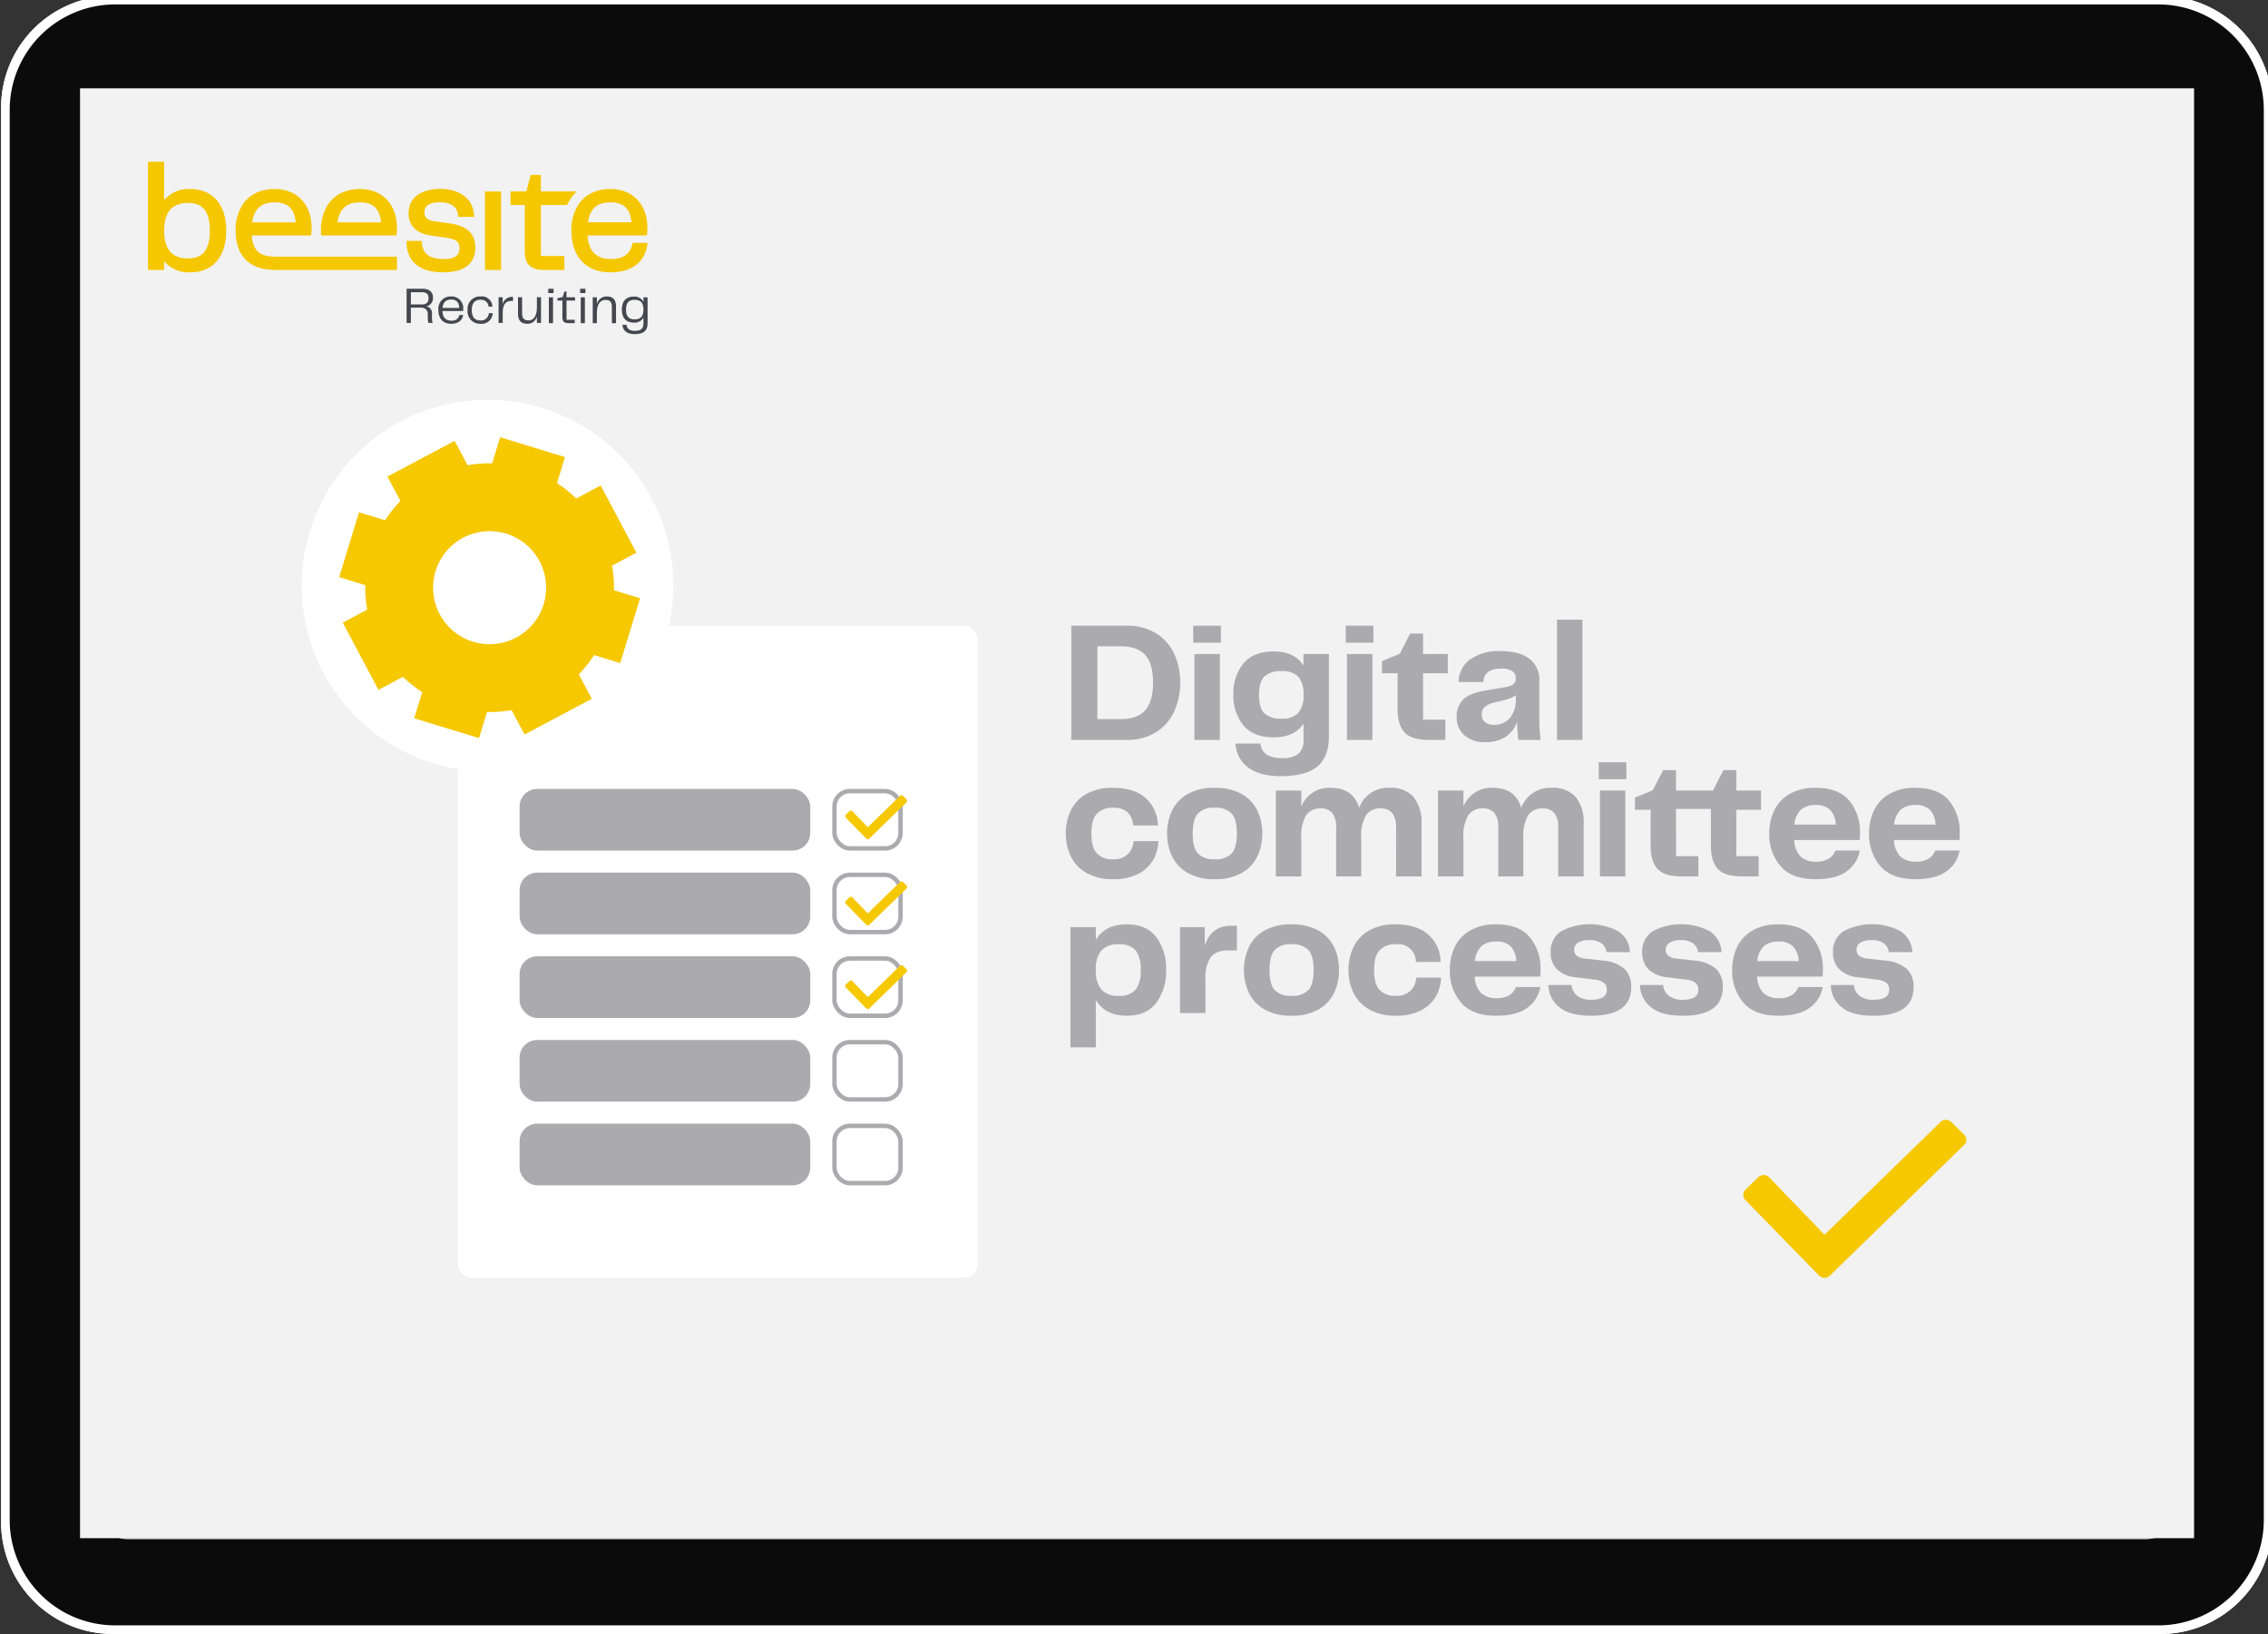 <svg xmlns="http://www.w3.org/2000/svg" xmlns:xlink="http://www.w3.org/1999/xlink" width="515" height="371" viewBox="0 0 515 371">
  <rect x="0" y="0" width="515" height="371" fill="#333333" stroke="none"/>
  <defs>
    <clipPath id="clip-path">
      <path id="Pfad_1850" data-name="Pfad 1850" d="M0-83.344H113.443v-39.141H0Z" transform="translate(0 122.485)" fill="none"/>
    </clipPath>
    <clipPath id="clip-Img-graphic-beesite-Gremienprozesse-digital_Einbindung-aller-Gremien_EN">
      <rect width="515" height="371"/>
    </clipPath>
  </defs>
  <g id="Img-graphic-beesite-Gremienprozesse-digital_Einbindung-aller-Gremien_EN" clip-path="url(#clip-Img-graphic-beesite-Gremienprozesse-digital_Einbindung-aller-Gremien_EN)">
    <path id="Pfad_1" data-name="Pfad 1" d="M25.522,371.948a25.406,25.406,0,0,1-25.4-25.415V25.416A25.406,25.406,0,0,1,25.522,0H490.479a25.406,25.406,0,0,1,25.4,25.416V346.533a25.406,25.406,0,0,1-25.4,25.415Z" transform="translate(0.125 -0.948)" fill="#fff"/>
    <path id="Pfad_2" data-name="Pfad 2" d="M26.01,369.993A23.94,23.94,0,0,1,2.078,346.044V25.9A23.94,23.94,0,0,1,26.01,1.955H489.99A23.94,23.94,0,0,1,513.921,25.9V346.044a23.94,23.94,0,0,1-23.931,23.949Z" transform="translate(0.125 -0.948)" fill="#0b0b0b"/>
    <path id="Pfad_6" data-name="Pfad 6" d="M28.941,350.443a7.329,7.329,0,0,1-7.326-7.332V28.837a7.329,7.329,0,0,1,7.326-7.331h458.12a7.329,7.329,0,0,1,7.326,7.331V343.111a7.329,7.329,0,0,1-7.326,7.332Z" transform="translate(0.125 -0.948)" fill="#c4c4c4"/>
    <rect id="Rechteck_1" data-name="Rechteck 1" width="480.042" height="329.198" transform="translate(18.172 20.052)" fill="#f2f2f2"/>
    <path id="Pfad_1992" data-name="Pfad 1992" d="M57.286,48.389l3.077,6.235a1.474,1.474,0,0,0,1.11.807l6.882,1a1.475,1.475,0,0,1,.817,2.516L64.193,63.8a1.476,1.476,0,0,0-.424,1.306l1.175,6.853a1.475,1.475,0,0,1-2.14,1.555L56.65,70.278a1.475,1.475,0,0,0-1.372,0l-6.155,3.236a1.475,1.475,0,0,1-2.14-1.555l1.175-6.853a1.473,1.473,0,0,0-.424-1.306l-4.979-4.853a1.475,1.475,0,0,1,.817-2.516l6.881-1a1.474,1.474,0,0,0,1.11-.807l3.077-6.235A1.475,1.475,0,0,1,57.286,48.389Z" transform="translate(314.115 229.503)" fill="#7e40fa" stroke="#7e40fa" stroke-miterlimit="10" stroke-width="2"/>
    <path id="Pfad_1-2" data-name="Pfad 1" d="M25.522,371.948a25.406,25.406,0,0,1-25.4-25.415V25.416A25.406,25.406,0,0,1,25.522,0H490.479a25.406,25.406,0,0,1,25.4,25.416V346.533a25.406,25.406,0,0,1-25.4,25.415Z" transform="translate(0.125 -0.948)" fill="#fff"/>
    <path id="Pfad_2-2" data-name="Pfad 2" d="M26.01,369.993A23.94,23.94,0,0,1,2.078,346.044V25.9A23.94,23.94,0,0,1,26.01,1.955H489.99A23.94,23.94,0,0,1,513.921,25.9V346.044a23.94,23.94,0,0,1-23.931,23.949Z" transform="translate(0.125 -0.948)" fill="#0b0b0b"/>
    <path id="Pfad_6-2" data-name="Pfad 6" d="M28.941,350.443a7.329,7.329,0,0,1-7.326-7.332V28.837a7.329,7.329,0,0,1,7.326-7.331h458.12a7.329,7.329,0,0,1,7.326,7.331V343.111a7.329,7.329,0,0,1-7.326,7.332Z" transform="translate(0.125 -0.948)" fill="#c4c4c4"/>
    <rect id="Rechteck_1-2" data-name="Rechteck 1" width="480.042" height="329.198" transform="translate(18.172 20.052)" fill="#f2f2f2"/>
    <g id="Gruppe_10200" data-name="Gruppe 10200" transform="translate(33.604 159.202)">
      <g id="Gruppe_9430" data-name="Gruppe 9430" transform="translate(0 -122.485)" clip-path="url(#clip-path)">
        <g id="Gruppe_9425" data-name="Gruppe 9425" transform="translate(58.723 28.849)">
          <path id="Pfad_1845" data-name="Pfad 1845" d="M-7.453-7.578c1.085,0,1.482-.549,1.482-1.435s-.455-1.342-1.47-1.342H-9.984v2.777Zm2.4,4.2h-.945a4.082,4.082,0,0,1-.14-1.2v-.711c0-1.109-.6-1.564-1.668-1.564H-9.984v3.477h-.969v-7.759h3.617c1.6,0,2.38.793,2.38,2.042a1.923,1.923,0,0,1-1.5,1.96,1.509,1.509,0,0,1,1.26,1.7v.817a4.893,4.893,0,0,0,.151,1.237" transform="translate(10.953 11.137)" fill="#464650"/>
        </g>
        <g id="Gruppe_9426" data-name="Gruppe 9426" transform="translate(65.942 30.587)">
          <path id="Pfad_1846" data-name="Pfad 1846" d="M-10.062-5.566c-.047-1.342-.735-1.9-1.82-1.9-1.109,0-1.832.525-1.96,1.9Zm-4.726.478A2.786,2.786,0,0,1-11.894-8.18,2.636,2.636,0,0,1-9.152-5.275a2.333,2.333,0,0,1-.023.409h-4.69c.07,1.6.84,2.182,2.007,2.182a1.647,1.647,0,0,0,1.843-1.272h.852c-.117.887-.793,1.984-2.73,1.984-2.007,0-2.894-1.353-2.894-3.115" transform="translate(14.788 8.18)" fill="#464650"/>
        </g>
        <g id="Gruppe_9427" data-name="Gruppe 9427" transform="translate(72.579 30.588)">
          <path id="Pfad_1847" data-name="Pfad 1847" d="M-6.212,0A2.41,2.41,0,0,1-3.494,2.322h-.875A1.67,1.67,0,0,0-6.177.758c-1.237,0-2.007.665-2.007,2.346s.747,2.345,1.972,2.345a1.736,1.736,0,0,0,1.9-1.657h.887A2.52,2.52,0,0,1-6.212,6.207,2.8,2.8,0,0,1-9.129,3.1,2.813,2.813,0,0,1-6.212,0" transform="translate(9.129)" fill="#464650"/>
        </g>
        <g id="Gruppe_9428" data-name="Gruppe 9428" transform="translate(79.612 30.693)">
          <path id="Pfad_1848" data-name="Pfad 1848" d="M0-.174H.922V1.378A2.18,2.18,0,0,1,3.069-.256h.21V.666H3.022C1.3.607.934,1.867.934,3.513V5.66H0Z" transform="translate(0 0.256)" fill="#464650"/>
        </g>
        <g id="Gruppe_9429" data-name="Gruppe 9429" transform="translate(84.021 30.775)">
          <path id="Pfad_1849" data-name="Pfad 1849" d="M0-7.925v-3.722H.933V-8.03c0,1.3.572,1.634,1.458,1.634,1.213,0,1.9-1.085,1.9-3.022v-2.229h.933v5.834H4.294v-1.47a2.167,2.167,0,0,1-2.17,1.657C.653-5.627,0-6.4,0-7.925" transform="translate(0 11.647)" fill="#464650"/>
        </g>
      </g>
      <path id="Pfad_1851" data-name="Pfad 1851" d="M284.569-30.268h.94v5.874h-.94Zm-.141-1.939h1.21v.975h-1.21Z" transform="translate(-193.537 -61.429)" fill="#464650"/>
      <g id="Gruppe_9432" data-name="Gruppe 9432" transform="translate(0 -122.485)" clip-path="url(#clip-path)">
        <g id="Gruppe_9431" data-name="Gruppe 9431" transform="translate(92.97 29.484)">
          <path id="Pfad_1852" data-name="Pfad 1852" d="M-2.4-12.358v-3.76H-3.529v-.529l1.21-.294.352-1.222h.5v1.3H.478v.74H-1.461v4.371H.4v.763H-.991c-1.116,0-1.41-.435-1.41-1.374" transform="translate(3.529 18.161)" fill="#464650"/>
        </g>
      </g>
      <path id="Pfad_1854" data-name="Pfad 1854" d="M307.207-30.268h.94v5.874h-.94Zm-.141-1.939h1.211v.975h-1.211Z" transform="translate(-208.941 -61.429)" fill="#464650"/>
      <g id="Gruppe_9436" data-name="Gruppe 9436" transform="translate(0 -122.485)" clip-path="url(#clip-path)">
        <g id="Gruppe_9433" data-name="Gruppe 9433" transform="translate(100.992 30.6)">
          <path id="Pfad_1855" data-name="Pfad 1855" d="M0-.4H.94V1.138A2.252,2.252,0,0,1,3.184-.589c1.481,0,2.1.8,2.1,2.315V5.474h-.94V1.831C4.347.575,3.795.2,2.937.2c-1.3,0-2,1.01-2,3.031V5.474H0Z" transform="translate(0 0.589)" fill="#464650"/>
        </g>
        <g id="Gruppe_9434" data-name="Gruppe 9434" transform="translate(107.604 30.623)">
          <path id="Pfad_1856" data-name="Pfad 1856" d="M-6.23-11.007c1.257,0,1.974-.622,1.974-2.22s-.717-2.209-1.974-2.209c-1.34,0-1.974.622-1.974,2.209s.634,2.22,1.974,2.22M-9.015-9.762h.928c.071.775.564,1.363,1.868,1.363,1.387,0,1.962-.482,1.962-1.739v-1.28a2.225,2.225,0,0,1-2.185,1.151c-1.845,0-2.714-1.151-2.714-2.96s.869-2.949,2.714-2.949a2.256,2.256,0,0,1,2.185,1.2v-1.033h.94v5.886c0,1.563-.764,2.467-2.9,2.467-1.751,0-2.691-.764-2.8-2.1" transform="translate(9.156 16.176)" fill="#464650"/>
        </g>
        <g id="Gruppe_9435" data-name="Gruppe 9435" transform="translate(58.722 6.173)">
          <path id="Pfad_1857" data-name="Pfad 1857" d="M-21.16-16.742l-3.61-.507c-2.013-.284-2.283-1.178-2.283-2.017,0-1.535,1.2-2.317,3.562-2.317,2.413,0,3.9,1.057,4.079,2.9l.039.439h3.625l-.039-.516c-.27-3.605-3.2-5.845-7.636-5.845-4.527,0-7.23,2.07-7.23,5.541,0,2.8,1.781,4.595,5,5.034l3.919.575c2.331.333,2.655,1.313,2.655,2.321,0,1.139-.415,2.452-3.668,2.452-3.1,0-4.7-1.2-4.884-3.668l-.029-.449H-31.1l0,.492c.048,2.481,1.187,6.646,8.277,6.646,6.062,0,7.331-3.05,7.331-5.608,0-3.157-1.8-4.894-5.676-5.473" transform="translate(31.098 24.604)" fill="#f5c700"/>
        </g>
      </g>
      <path id="Pfad_1859" data-name="Pfad 1859" d="M239.448-83.545h3.664v-17.834h-3.664Z" transform="translate(-162.931 -14.361)" fill="#f5c700"/>
      <g id="Gruppe_9442" data-name="Gruppe 9442" transform="translate(0 -122.485)" clip-path="url(#clip-path)">
        <g id="Gruppe_9437" data-name="Gruppe 9437" transform="translate(82.317 2.997)">
          <path id="Pfad_1860" data-name="Pfad 1860" d="M-14.7-7.975V-11.72H-17l-1.009,3.745H-21.6v3.089h3.239V5.428c0,3.19,1.269,4.431,4.532,4.431h4.465V6.7H-14.7V-4.886h5.961a10.62,10.62,0,0,1,.719-1.3A9.888,9.888,0,0,1-6.553-7.975Z" transform="translate(21.598 11.72)" fill="#f5c700"/>
        </g>
        <g id="Gruppe_9438" data-name="Gruppe 9438" transform="translate(39.277 6.202)">
          <path id="Pfad_1861" data-name="Pfad 1861" d="M-36.453-22.456l.067-.4a7.315,7.315,0,0,0,.072-1.259c0-5.4-3.3-8.886-8.408-8.886a10.078,10.078,0,0,0-3.374.541,7.588,7.588,0,0,0-3.953,3.089,10.52,10.52,0,0,0-1.525,5.791c0,.386.014.763.043,1.125Zm-8.234-7.52c2.939,0,4.5,1.481,4.749,4.532h-9.875c.434-3.089,2.075-4.532,5.126-4.532" transform="translate(53.573 33.002)" fill="#f5c700"/>
        </g>
        <g id="Gruppe_9439" data-name="Gruppe 9439" transform="translate(19.902 6.202)">
          <path id="Pfad_1862" data-name="Pfad 1862" d="M-7.8-22.455H5.656l.068-.4A7.314,7.314,0,0,0,5.8-24.115c0-5.4-3.3-8.886-8.408-8.886a10.081,10.081,0,0,0-3.374.54,7.588,7.588,0,0,0-3.953,3.089,10.52,10.52,0,0,0-1.525,5.791c0,5.839,3.2,8.818,8.559,8.943v.012H25.172v-3.029H-2.584c-3.256-.026-4.929-1.186-5.216-4.8m5.222-7.52c2.939,0,4.5,1.481,4.749,4.532H-7.7c.435-3.089,2.076-4.532,5.126-4.532" transform="translate(11.463 33.001)" fill="#f5c700"/>
        </g>
        <g id="Gruppe_9440" data-name="Gruppe 9440" transform="translate(0 0)">
          <path id="Pfad_1863" data-name="Pfad 1863" d="M-20.349-13.216A7.272,7.272,0,0,0-26.242-10.7v-8.721H-29.9V5.158h3.663V3.165a7.246,7.246,0,0,0,5.893,2.529c5.14,0,8.21-3.533,8.21-9.455s-3.07-9.455-8.21-9.455m-.536,15.754c-3.552,0-5.357-2.119-5.357-6.3s1.805-6.3,5.357-6.3c3.465,0,5.015,1.945,5.015,6.3s-1.55,6.3-5.015,6.3" transform="translate(29.905 19.423)" fill="#f5c700"/>
        </g>
        <g id="Gruppe_9441" data-name="Gruppe 9441" transform="translate(96.15 6.202)">
          <path id="Pfad_1864" data-name="Pfad 1864" d="M-29.6-26.012l-.087.367c-.531,2.225-2.119,3.306-4.86,3.306-3.306,0-5-1.7-5.29-5.343h13.456l.068-.4a7.318,7.318,0,0,0,.072-1.26c0-5.4-3.3-8.886-8.408-8.886a10.073,10.073,0,0,0-3.374.541A7.588,7.588,0,0,0-41.973-34.6,10.522,10.522,0,0,0-43.5-28.806c0,5.946,3.311,9.494,8.852,9.494,7.018,0,8.181-4.711,8.369-6.154l.073-.545Zm-5.014-9.19c2.939,0,4.5,1.482,4.749,4.532h-9.875c.435-3.089,2.076-4.532,5.126-4.532" transform="translate(43.498 38.228)" fill="#f5c700"/>
        </g>
      </g>
    </g>
    <g id="Gruppe_10237" data-name="Gruppe 10237" transform="translate(-20.016 -21.87)">
      <g id="Gruppe_10235" data-name="Gruppe 10235" transform="translate(0 -10)">
        <rect id="Rechteck_2410" data-name="Rechteck 2410" width="118" height="148" rx="3" transform="translate(124 174)" fill="#fff"/>
        <rect id="Rechteck_2411" data-name="Rechteck 2411" width="66" height="14" rx="4" transform="translate(138 211)" fill="#ababaf"/>
        <rect id="Rechteck_2412" data-name="Rechteck 2412" width="66" height="14" rx="4" transform="translate(138 230)" fill="#ababaf"/>
        <rect id="Rechteck_2413" data-name="Rechteck 2413" width="66" height="14" rx="4" transform="translate(138 249)" fill="#ababaf"/>
        <rect id="Rechteck_2414" data-name="Rechteck 2414" width="66" height="14" rx="4" transform="translate(138 268)" fill="#ababaf"/>
        <rect id="Rechteck_2419" data-name="Rechteck 2419" width="66" height="14" rx="4" transform="translate(138 287)" fill="#ababaf"/>
        <g id="Rechteck_2415" data-name="Rechteck 2415" transform="translate(209 268)" fill="none" stroke="#ababaf" stroke-width="1">
          <rect width="16" height="14" rx="4" stroke="none"/>
          <rect x="0.5" y="0.5" width="15" height="13" rx="3.5" fill="none"/>
        </g>
        <g id="Rechteck_2420" data-name="Rechteck 2420" transform="translate(209 287)" fill="none" stroke="#ababaf" stroke-width="1">
          <rect width="16" height="14" rx="4" stroke="none"/>
          <rect x="0.5" y="0.5" width="15" height="13" rx="3.5" fill="none"/>
        </g>
        <g id="Rechteck_2416" data-name="Rechteck 2416" transform="translate(209 249)" fill="none" stroke="#ababaf" stroke-width="1">
          <rect width="16" height="14" rx="4" stroke="none"/>
          <rect x="0.5" y="0.5" width="15" height="13" rx="3.5" fill="none"/>
        </g>
        <g id="Rechteck_2417" data-name="Rechteck 2417" transform="translate(209 230)" fill="none" stroke="#ababaf" stroke-width="1">
          <rect width="16" height="14" rx="4" stroke="none"/>
          <rect x="0.5" y="0.5" width="15" height="13" rx="3.5" fill="none"/>
        </g>
        <g id="Rechteck_2418" data-name="Rechteck 2418" transform="translate(209 211)" fill="none" stroke="#ababaf" stroke-width="1">
          <rect width="16" height="14" rx="4" stroke="none"/>
          <rect x="0.5" y="0.5" width="15" height="13" rx="3.5" fill="none"/>
        </g>
        <path id="chevron-down" d="M13.923,5.565l-.8.779a.494.494,0,0,1-.686,0l-3.5-3.629L1.628,9.82a.494.494,0,0,1-.686,0l-.8-.779a.464.464,0,0,1,0-.669L8.6.139a.494.494,0,0,1,.686,0L13.923,4.9A.464.464,0,0,1,13.923,5.565Z" transform="translate(226 222.414) rotate(180)" fill="#f5c800"/>
        <path id="chevron-down-2" data-name="chevron-down" d="M13.923,5.565l-.8.779a.494.494,0,0,1-.686,0l-3.5-3.629L1.628,9.82a.494.494,0,0,1-.686,0l-.8-.779a.464.464,0,0,1,0-.669L8.6.139a.494.494,0,0,1,.686,0L13.923,4.9A.464.464,0,0,1,13.923,5.565Z" transform="translate(226 241.979) rotate(180)" fill="#f5c800"/>
        <path id="chevron-down-3" data-name="chevron-down" d="M13.923,5.565l-.8.779a.494.494,0,0,1-.686,0l-3.5-3.629L1.628,9.82a.494.494,0,0,1-.686,0l-.8-.779a.464.464,0,0,1,0-.669L8.6.139a.494.494,0,0,1,.686,0L13.923,4.9A.464.464,0,0,1,13.923,5.565Z" transform="translate(226 260.979) rotate(180)" fill="#f5c800"/>
      </g>
      <g id="Gruppe_10234" data-name="Gruppe 10234">
        <path id="Pfad_1970" data-name="Pfad 1970" d="M84.383,42.191A42.191,42.191,0,1,1,42.191,0,42.192,42.192,0,0,1,84.383,42.191" transform="translate(88.531 112.645)" fill="#fff"/>
        <path id="Ausschluss_1" data-name="Ausschluss 1" d="M41.065,66.731h-15.4v-6.2a28.054,28.054,0,0,1-5.2-2.052L16.02,62.924,3.8,50.706l4.443-4.443a28.094,28.094,0,0,1-2.05-5.2H0v-15.4H6.194a28.069,28.069,0,0,1,2.051-5.2L3.8,16.021,16.02,3.8l4.443,4.443a28.082,28.082,0,0,1,5.2-2.05V0h15.4V6.2a28.143,28.143,0,0,1,5.2,2.049L50.7,3.8,62.924,16.021l-4.442,4.442a28.142,28.142,0,0,1,2.051,5.2h6.2v15.4h-6.2a28.168,28.168,0,0,1-2.05,5.2l4.441,4.441L50.7,62.925l-4.441-4.441a28.1,28.1,0,0,1-5.2,2.05v6.2Zm-7.7-46.2a12.833,12.833,0,1,0,9.074,3.759A12.748,12.748,0,0,0,33.363,20.532Z" transform="translate(109.041 113.645) rotate(17)" fill="#f5c800" stroke="rgba(0,0,0,0)" stroke-miterlimit="10" stroke-width="1"/>
      </g>
      <path id="chevron-down-4" data-name="chevron-down" d="M50.125,20.034l-2.879,2.8a1.779,1.779,0,0,1-2.471,0L32.191,9.772,5.862,35.353a1.779,1.779,0,0,1-2.471,0L.512,32.55a1.669,1.669,0,0,1,0-2.407L30.955.5a1.779,1.779,0,0,1,2.471,0l16.7,17.129A1.669,1.669,0,0,1,50.125,20.034Z" transform="translate(466.5 312) rotate(180)" fill="#f5c800"/>
      <path id="Pfad_2459" data-name="Pfad 2459" d="M2.262-25.935h12.48a12.405,12.405,0,0,1,6.806,1.755,10.811,10.811,0,0,1,4.1,4.68,15.307,15.307,0,0,1,1.345,6.474,15.572,15.572,0,0,1-1.345,6.513,10.888,10.888,0,0,1-4.1,4.738A12.3,12.3,0,0,1,14.742,0H2.262ZM13.416-4.719q3.9,0,5.655-2.048t1.755-6.26q0-4.212-1.755-6.22t-5.655-2.009H8.19V-4.719ZM30.225-19.5H36V0H30.225Zm-.273-6.435h6.279v3.861H29.952ZM49.8,8.229q-4.836,0-7.43-2.009a7.142,7.142,0,0,1-2.827-5.4H45.2q.39,3.315,4.875,3.315a5.818,5.818,0,0,0,3.744-.975A4.049,4.049,0,0,0,54.99-.117V-3.7Q52.962-.585,48.2-.585q-4.563,0-6.844-2.711a10.5,10.5,0,0,1-2.282-7,10.621,10.621,0,0,1,2.282-7.079q2.281-2.71,6.844-2.71,4.758,0,6.786,3.2V-19.5h5.772V-.78q0,4.563-2.574,6.786T49.8,8.229ZM44.889-10.218q0,2.925,1.189,4.153a5.346,5.346,0,0,0,3.958,1.228A4.849,4.849,0,0,0,53.82-6.142a5.984,5.984,0,0,0,1.17-4.075,6.043,6.043,0,0,0-1.15-4.1,4.883,4.883,0,0,0-3.8-1.287,5.346,5.346,0,0,0-3.958,1.229Q44.889-13.143,44.889-10.218ZM64.857-19.5h5.772V0H64.857Zm-.273-6.435h6.279v3.861H64.584ZM83.538,0q-4.017,0-5.6-1.7T76.362-7.02v-8.112H72.813V-17.9l4.017-1.638,2.379-4.6h2.925V-19.5H87.75v4.368H82.134V-4.6H87.2V0ZM96.252.507a6.915,6.915,0,0,1-4.7-1.54,5.22,5.22,0,0,1-1.775-4.154A5.364,5.364,0,0,1,91.2-9.126q1.423-1.443,5.011-2.067l4.563-.78a4.272,4.272,0,0,0,1.892-.663,1.562,1.562,0,0,0,.526-1.287,1.99,1.99,0,0,0-.76-1.677,4.444,4.444,0,0,0-2.632-.585q-3.783,0-3.978,3.042H90.207A6.3,6.3,0,0,1,92.8-18.252a11.2,11.2,0,0,1,6.923-1.911q4.329,0,6.572,1.755a5.884,5.884,0,0,1,2.243,4.914V-5.07A43.883,43.883,0,0,0,108.81,0h-5.031a35.01,35.01,0,0,1-.273-4.173,6.492,6.492,0,0,1-2.535,3.412A8.122,8.122,0,0,1,96.252.507Zm-.78-6.279a2.087,2.087,0,0,0,.76,1.736,3.134,3.134,0,0,0,2.008.6,4.509,4.509,0,0,0,3.627-1.56,6.416,6.416,0,0,0,1.326-4.29v-.858a6.2,6.2,0,0,1-1.384.741A12.82,12.82,0,0,1,100-8.892l-1.638.39a5.067,5.067,0,0,0-2.223,1.014A2.243,2.243,0,0,0,95.472-5.772ZM112.554-27.3h5.772V0h-5.772ZM1.014,21.25a11.888,11.888,0,0,1,1.131-5.207,8.629,8.629,0,0,1,3.53-3.763,11.776,11.776,0,0,1,6.026-1.4q4.875,0,7.488,2.379a8.32,8.32,0,0,1,2.73,6.162H16.3a4.457,4.457,0,0,0-1.248-2.964A4.492,4.492,0,0,0,11.817,15.4a4.875,4.875,0,0,0-3.725,1.345q-1.267,1.346-1.267,4.5t1.229,4.5A4.745,4.745,0,0,0,11.739,27.1a4.563,4.563,0,0,0,3.334-1.131,4.747,4.747,0,0,0,1.346-3h5.616a9.07,9.07,0,0,1-1.228,4.349,8.155,8.155,0,0,1-3.432,3.139,12.069,12.069,0,0,1-5.557,1.17,11.994,11.994,0,0,1-6.065-1.4,8.694,8.694,0,0,1-3.588-3.763A11.719,11.719,0,0,1,1.014,21.25ZM34.827,31.624A11.923,11.923,0,0,1,28.7,30.2a8.741,8.741,0,0,1-3.549-3.764,11.853,11.853,0,0,1-1.131-5.226,11.762,11.762,0,0,1,1.131-5.187A8.627,8.627,0,0,1,28.7,12.28a12.057,12.057,0,0,1,6.123-1.4A12.031,12.031,0,0,1,40.969,12.3a8.591,8.591,0,0,1,3.549,3.764,11.844,11.844,0,0,1,1.111,5.148,12.064,12.064,0,0,1-1.111,5.206A8.566,8.566,0,0,1,40.969,30.2,12.031,12.031,0,0,1,34.827,31.624ZM29.835,21.25q0,3.2,1.17,4.524A4.863,4.863,0,0,0,34.827,27.1a4.919,4.919,0,0,0,3.861-1.326q1.17-1.326,1.17-4.524t-1.17-4.524A4.919,4.919,0,0,0,34.827,15.4a4.863,4.863,0,0,0-3.822,1.326Q29.835,18.052,29.835,21.25Zm46.176-1.4a4.987,4.987,0,0,0-.878-3.237A3.231,3.231,0,0,0,72.5,15.556a3.748,3.748,0,0,0-3.334,1.58,9.112,9.112,0,0,0-1.073,5.011V31H62.4V19.846a4.987,4.987,0,0,0-.878-3.237,3.231,3.231,0,0,0-2.632-1.053,3.758,3.758,0,0,0-3.315,1.58,8.979,8.979,0,0,0-1.092,5.011V31H48.711V11.5h5.772v3.627a6.827,6.827,0,0,1,6.708-4.251q5.031,0,6.435,4.524a6.979,6.979,0,0,1,6.942-4.524,6.728,6.728,0,0,1,5.421,2.106,9.068,9.068,0,0,1,1.794,6.045V31H76.011Zm36.816,0a4.987,4.987,0,0,0-.877-3.237,3.231,3.231,0,0,0-2.632-1.053,3.748,3.748,0,0,0-3.335,1.58,9.112,9.112,0,0,0-1.072,5.011V31H99.216V19.846a4.987,4.987,0,0,0-.878-3.237,3.231,3.231,0,0,0-2.632-1.053,3.758,3.758,0,0,0-3.315,1.58A8.979,8.979,0,0,0,91.3,22.147V31H85.527V11.5H91.3v3.627a6.827,6.827,0,0,1,6.708-4.251q5.031,0,6.435,4.524a6.979,6.979,0,0,1,6.942-4.524,6.728,6.728,0,0,1,5.421,2.106,9.069,9.069,0,0,1,1.794,6.045V31h-5.772ZM122.3,11.5h5.772V31H122.3Zm-.273-6.435h6.279V8.926h-6.279ZM140.985,31q-4.017,0-5.6-1.7t-1.579-5.323V15.868H130.26V13.1l4.017-1.638,2.379-4.6h2.925V11.5h8.385l2.379-4.641h2.925V11.5h5.616v4.368H153.27V26.4h5.07V31h-3.666q-4.017,0-5.6-1.7T147.5,23.98V15.673h-7.917V26.4h5.07V31Zm30.264.624q-5.343,0-7.917-2.944a10.935,10.935,0,0,1-2.574-7.469,11.774,11.774,0,0,1,1.15-5.265,8.6,8.6,0,0,1,3.51-3.705,11.482,11.482,0,0,1,5.831-1.365q5.187,0,7.644,2.886a11.032,11.032,0,0,1,2.457,7.41,10.276,10.276,0,0,1-.078,1.56H166.413a5.552,5.552,0,0,0,1.5,3.783,5,5,0,0,0,3.451,1.131,5.388,5.388,0,0,0,2.886-.682,3.6,3.6,0,0,0,1.521-1.853h5.538a7.3,7.3,0,0,1-2.867,4.641Q176.046,31.624,171.249,31.624Zm4.6-12.4a5.056,5.056,0,0,0-1.268-3.334,4.413,4.413,0,0,0-3.257-1.112,4.986,4.986,0,0,0-3.334,1.014,5.372,5.372,0,0,0-1.541,3.432Zm18.057,12.4q-5.343,0-7.917-2.944a10.935,10.935,0,0,1-2.574-7.469,11.774,11.774,0,0,1,1.15-5.265,8.6,8.6,0,0,1,3.51-3.705,11.482,11.482,0,0,1,5.831-1.365q5.187,0,7.644,2.886a11.032,11.032,0,0,1,2.457,7.41,10.276,10.276,0,0,1-.078,1.56H189.072a5.552,5.552,0,0,0,1.5,3.783,5,5,0,0,0,3.451,1.131,5.388,5.388,0,0,0,2.886-.682,3.6,3.6,0,0,0,1.521-1.853h5.538a7.3,7.3,0,0,1-2.867,4.641Q198.705,31.624,193.908,31.624Zm4.6-12.4a5.056,5.056,0,0,0-1.268-3.334,4.413,4.413,0,0,0-3.257-1.112,4.986,4.986,0,0,0-3.334,1.014,5.372,5.372,0,0,0-1.541,3.432ZM14.82,62.624q-4.8,0-6.981-3.549V69.8H2.067V42.5H7.839v2.886q2.145-3.51,6.981-3.51,4.524,0,6.747,2.906A11.945,11.945,0,0,1,23.79,52.25,11.892,11.892,0,0,1,21.548,59.7Q19.3,62.624,14.82,62.624ZM7.839,52.25a6.592,6.592,0,0,0,1.248,4.426A4.976,4.976,0,0,0,13.026,58.1a4.737,4.737,0,0,0,3.842-1.384,6.967,6.967,0,0,0,1.15-4.465,6.967,6.967,0,0,0-1.15-4.465A4.737,4.737,0,0,0,13.026,46.4a4.976,4.976,0,0,0-3.939,1.424A6.592,6.592,0,0,0,7.839,52.25Zm19.11-9.75h5.616v4.251q1.443-4.563,6.006-4.563h1.287V47.8H37.947q-2.847,0-4.036,1.56a8.215,8.215,0,0,0-1.189,4.953V62H26.949ZM52.26,62.624A11.923,11.923,0,0,1,46.137,61.2a8.741,8.741,0,0,1-3.549-3.764,12.549,12.549,0,0,1,0-10.413,8.627,8.627,0,0,1,3.549-3.744,12.057,12.057,0,0,1,6.123-1.4A12.031,12.031,0,0,1,58.4,43.3a8.591,8.591,0,0,1,3.549,3.764,11.844,11.844,0,0,1,1.111,5.148,12.063,12.063,0,0,1-1.111,5.207A8.566,8.566,0,0,1,58.4,61.2,12.031,12.031,0,0,1,52.26,62.624ZM47.268,52.25q0,3.2,1.17,4.524A4.863,4.863,0,0,0,52.26,58.1a4.919,4.919,0,0,0,3.861-1.326q1.17-1.326,1.17-4.524t-1.17-4.524A4.919,4.919,0,0,0,52.26,46.4a4.863,4.863,0,0,0-3.822,1.326Q47.268,49.052,47.268,52.25Zm17.94,0a11.888,11.888,0,0,1,1.131-5.207,8.629,8.629,0,0,1,3.53-3.764,11.776,11.776,0,0,1,6.025-1.4q4.875,0,7.488,2.379a8.32,8.32,0,0,1,2.73,6.162H80.5A3.98,3.98,0,0,0,76.011,46.4a4.875,4.875,0,0,0-3.725,1.345q-1.268,1.345-1.268,4.5t1.229,4.5A4.745,4.745,0,0,0,75.933,58.1a4.563,4.563,0,0,0,3.335-1.131,4.747,4.747,0,0,0,1.345-3h5.616A9.071,9.071,0,0,1,85,58.314a8.155,8.155,0,0,1-3.432,3.139,12.069,12.069,0,0,1-5.557,1.17,11.994,11.994,0,0,1-6.064-1.4,8.694,8.694,0,0,1-3.588-3.764A11.719,11.719,0,0,1,65.208,52.25Zm33.5,10.374q-5.343,0-7.917-2.944a10.935,10.935,0,0,1-2.574-7.469,11.774,11.774,0,0,1,1.15-5.265,8.6,8.6,0,0,1,3.51-3.705,11.483,11.483,0,0,1,5.83-1.365q5.187,0,7.644,2.886a11.032,11.032,0,0,1,2.457,7.41,10.276,10.276,0,0,1-.078,1.56H93.873a5.552,5.552,0,0,0,1.5,3.783,5,5,0,0,0,3.451,1.131,5.388,5.388,0,0,0,2.886-.682,3.6,3.6,0,0,0,1.521-1.853h5.538a7.3,7.3,0,0,1-2.867,4.641Q103.506,62.624,98.709,62.624Zm4.6-12.4a5.056,5.056,0,0,0-1.268-3.334,4.413,4.413,0,0,0-3.257-1.111,4.986,4.986,0,0,0-3.335,1.014,5.371,5.371,0,0,0-1.54,3.432Zm12.558,5.421a3.359,3.359,0,0,0,1.248,2.418,4.952,4.952,0,0,0,3.237.936q3.51,0,3.51-2.262a2.007,2.007,0,0,0-.6-1.541,3.858,3.858,0,0,0-2.126-.761l-4.368-.546a7.017,7.017,0,0,1-4.212-1.794,5.27,5.27,0,0,1-1.443-3.9,5.343,5.343,0,0,1,2.4-4.758,13.866,13.866,0,0,1,12.929,0,6,6,0,0,1,2.691,4.758h-5.343a2.864,2.864,0,0,0-1.112-1.989,4.339,4.339,0,0,0-2.71-.741,4.772,4.772,0,0,0-2.652.585,1.837,1.837,0,0,0-.858,1.6A1.725,1.725,0,0,0,117,48.974a3.4,3.4,0,0,0,1.911.663l4.1.468a8.345,8.345,0,0,1,4.894,1.911,5.546,5.546,0,0,1,1.5,4.134q0,6.474-9.126,6.474-4.875,0-7.234-1.97a6.475,6.475,0,0,1-2.437-5.011Zm20.787,0a3.359,3.359,0,0,0,1.248,2.418,4.952,4.952,0,0,0,3.237.936q3.51,0,3.51-2.262a2.007,2.007,0,0,0-.6-1.541,3.858,3.858,0,0,0-2.126-.761l-4.368-.546a7.017,7.017,0,0,1-4.212-1.794,5.27,5.27,0,0,1-1.443-3.9,5.343,5.343,0,0,1,2.4-4.758,13.866,13.866,0,0,1,12.928,0,6,6,0,0,1,2.691,4.758h-5.343a2.864,2.864,0,0,0-1.111-1.989,4.339,4.339,0,0,0-2.71-.741,4.772,4.772,0,0,0-2.652.585,1.837,1.837,0,0,0-.858,1.6,1.725,1.725,0,0,0,.546,1.326,3.4,3.4,0,0,0,1.911.663l4.1.468a8.345,8.345,0,0,1,4.895,1.911,5.546,5.546,0,0,1,1.5,4.134q0,6.474-9.126,6.474-4.875,0-7.234-1.97a6.475,6.475,0,0,1-2.437-5.011Zm26.169,6.981q-5.343,0-7.917-2.944a10.935,10.935,0,0,1-2.574-7.469,11.774,11.774,0,0,1,1.15-5.265,8.6,8.6,0,0,1,3.51-3.705,11.482,11.482,0,0,1,5.831-1.365q5.187,0,7.644,2.886a11.032,11.032,0,0,1,2.457,7.41,10.276,10.276,0,0,1-.078,1.56H157.989a5.552,5.552,0,0,0,1.5,3.783,5,5,0,0,0,3.451,1.131,5.388,5.388,0,0,0,2.886-.682,3.6,3.6,0,0,0,1.521-1.853h5.538a7.3,7.3,0,0,1-2.867,4.641Q167.622,62.624,162.825,62.624Zm4.6-12.4a5.056,5.056,0,0,0-1.268-3.334,4.413,4.413,0,0,0-3.257-1.111,4.986,4.986,0,0,0-3.334,1.014,5.371,5.371,0,0,0-1.54,3.432Zm12.558,5.421a3.359,3.359,0,0,0,1.248,2.418A4.952,4.952,0,0,0,184.47,59q3.51,0,3.51-2.262a2.007,2.007,0,0,0-.6-1.541,3.858,3.858,0,0,0-2.126-.761l-4.368-.546a7.017,7.017,0,0,1-4.212-1.794,5.27,5.27,0,0,1-1.443-3.9,5.343,5.343,0,0,1,2.4-4.758,13.866,13.866,0,0,1,12.928,0,6,6,0,0,1,2.691,4.758H187.9a2.864,2.864,0,0,0-1.112-1.989,4.339,4.339,0,0,0-2.71-.741,4.772,4.772,0,0,0-2.652.585,1.837,1.837,0,0,0-.858,1.6,1.725,1.725,0,0,0,.546,1.326,3.4,3.4,0,0,0,1.911.663l4.1.468a8.345,8.345,0,0,1,4.895,1.911,5.546,5.546,0,0,1,1.5,4.134q0,6.474-9.126,6.474-4.875,0-7.234-1.97a6.475,6.475,0,0,1-2.437-5.011Z" transform="translate(261.016 189.87)" fill="#ababaf"/>
    </g>
  </g>
</svg>
